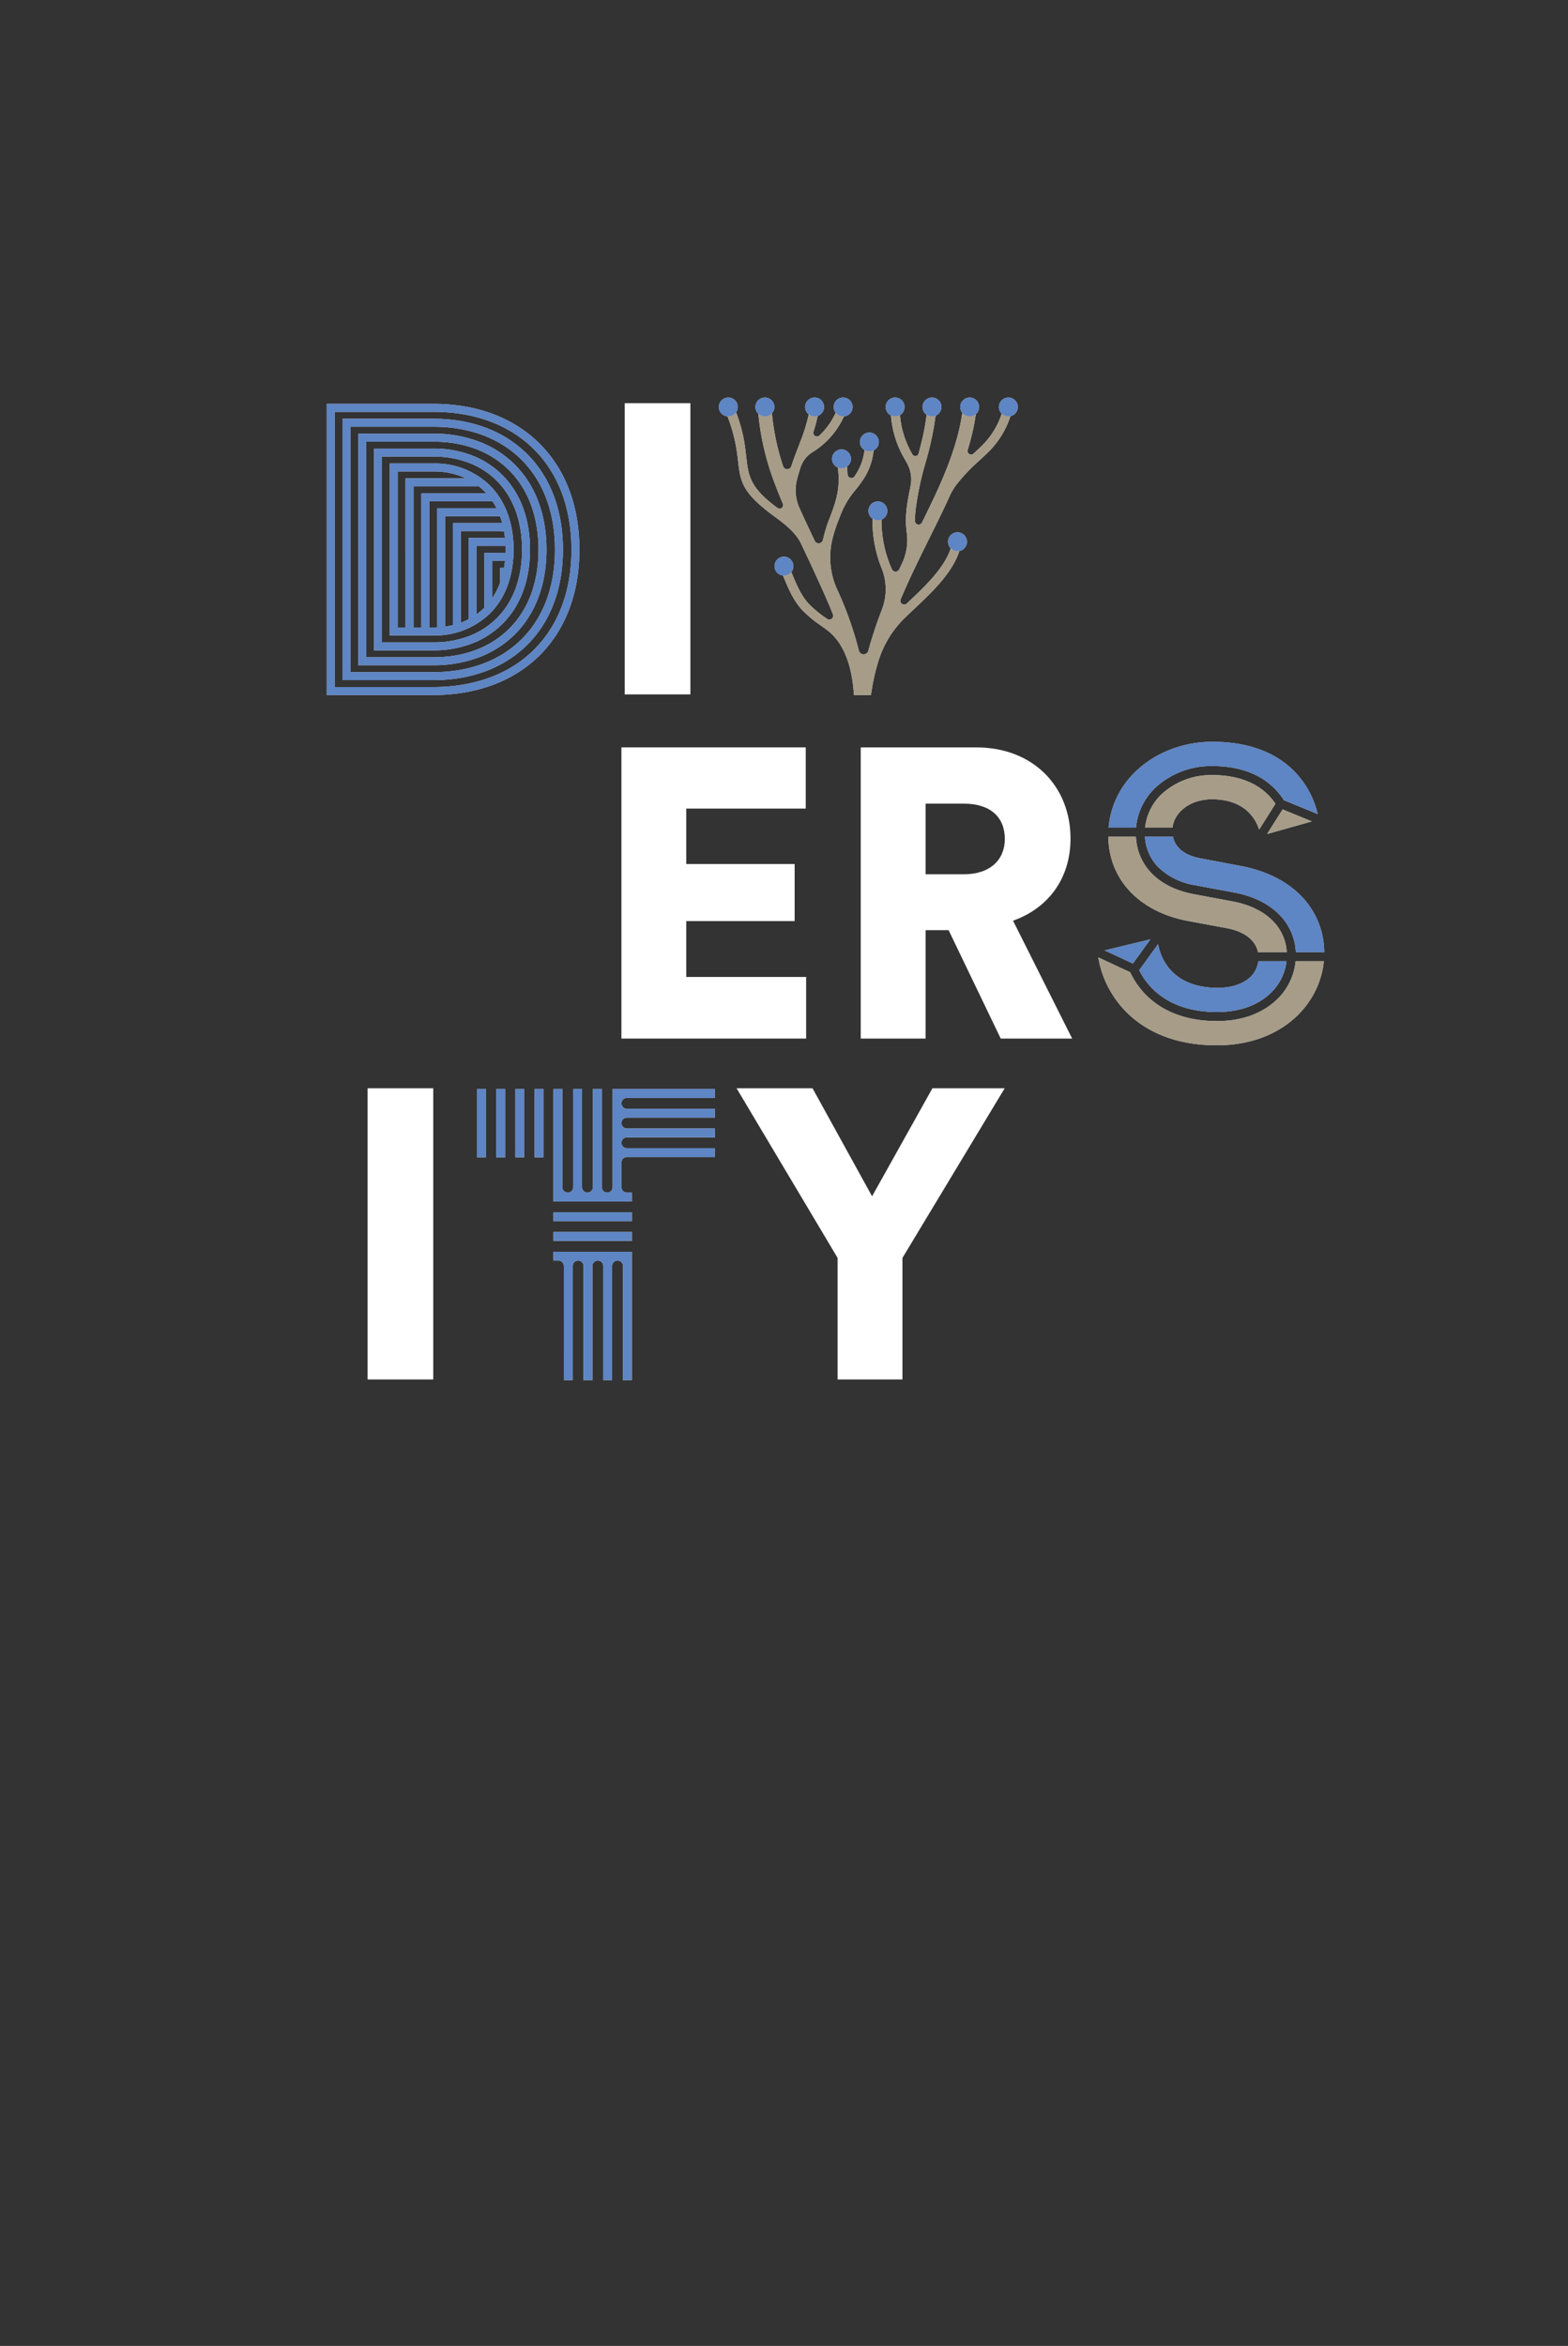 <?xml version="1.0" encoding="UTF-8"?> <svg xmlns="http://www.w3.org/2000/svg" xmlns:xlink="http://www.w3.org/1999/xlink" width="450" height="673" viewBox="0 0 450 673"><rect x="0" y="0" width="450" height="673" fill="#333333" stroke="none"/><defs><clipPath id="clip-path"><path id="Path_21986" data-name="Path 21986" d="M0-10.6H286.286V-292.488H0Z" transform="translate(0 292.488)" fill="#fff"></path></clipPath></defs><g id="diyersity" transform="translate(-892.249 -4633.445)"><rect id="bg" width="450" height="673" transform="translate(892.249 4633.445)" fill="none"></rect><path id="Path_21983" data-name="Path 21983" d="M88.748-290.8H107.6v83.537H88.748Z" transform="translate(982.785 5039.914)" fill="#fff"></path><g id="Group_3464" data-name="Group 3464" transform="translate(1070.586 4847.854)"><path id="Path_21984" data-name="Path 21984" d="M0,0H52.9V17.556H18.616V33.462h31.1V49.84h-31.1V65.863h34.4V83.537H0Z" fill="#fff"></path></g><g id="Group_3466" data-name="Group 3466" transform="translate(986 4747.487)" clip-path="url(#clip-path)"><g id="Group_3465" data-name="Group 3465" transform="translate(153.27 100.366)"><path id="Path_21985" data-name="Path 21985" d="M-.7-1.971V29.135H-19.316V-54.4H13.791c16.495,0,27.1,11.311,27.1,26.157,0,11.311-6.244,19.913-16.495,23.564L41.362,29.135h-20.5L5.9-1.971ZM22.039-28.128c0-6.244-4.124-10.132-11.781-10.132H-.7v20.265H10.258c7.657,0,11.781-4.243,11.781-10.133" transform="translate(19.316 54.402)" fill="#fff"></path></g></g><path id="Path_21987" data-name="Path 21987" d="M12.176-3.342H31.028V-86.878H12.176Z" transform="translate(985.559 5032.527)" fill="#fff"></path><g id="Group_3467" data-name="Group 3467" transform="translate(1103.643 4945.649)"><path id="Path_21988" data-name="Path 21988" d="M-2.113,0l-17.32,30.987L-36.518,0h-21.8L-29.33,48.661V83.536h18.616V48.661L18.624,0Z" transform="translate(58.315)" fill="#fff"></path></g><g id="Group_3468" data-name="Group 3468" transform="translate(1098.551 4747.488)"><path id="Path_21989" data-name="Path 21989" d="M0-.1A2.711,2.711,0,0,1,2.712-2.813,2.71,2.71,0,0,1,5.422-.1a2.711,2.711,0,0,1-2.71,2.711A2.711,2.711,0,0,1,0-.1m10.5,0a2.711,2.711,0,0,1,2.712-2.711A2.71,2.71,0,0,1,15.924-.1a2.71,2.71,0,0,1-2.71,2.711A2.712,2.712,0,0,1,10.5-.1m5.478,45.66a2.711,2.711,0,1,1,2.71,2.711,2.711,2.711,0,0,1-2.71-2.711M24.768-.1A2.712,2.712,0,0,1,27.48-2.813,2.71,2.71,0,0,1,30.19-.1a2.71,2.71,0,0,1-2.71,2.711A2.713,2.713,0,0,1,24.768-.1m7.724,14.884a2.711,2.711,0,1,1,2.71,2.711,2.71,2.71,0,0,1-2.71-2.711M32.958-.1A2.712,2.712,0,0,1,35.67-2.813,2.71,2.71,0,0,1,38.38-.1a2.71,2.71,0,0,1-2.71,2.711A2.713,2.713,0,0,1,32.958-.1m7.53,10.039a2.711,2.711,0,1,1,2.711,2.71,2.711,2.711,0,0,1-2.711-2.71m2.438,19.771a2.711,2.711,0,1,1,2.71,2.711,2.71,2.71,0,0,1-2.71-2.711M47.885-.1A2.711,2.711,0,0,1,50.6-2.813,2.711,2.711,0,0,1,53.307-.1,2.712,2.712,0,0,1,50.6,2.609,2.711,2.711,0,0,1,47.885-.1m10.567,0a2.711,2.711,0,0,1,2.712-2.711A2.71,2.71,0,0,1,63.874-.1a2.711,2.711,0,0,1-2.71,2.711A2.712,2.712,0,0,1,58.452-.1m7.327,38.659a2.711,2.711,0,1,1,2.71,2.711,2.71,2.71,0,0,1-2.71-2.711M69.283-.1a2.711,2.711,0,0,1,2.712-2.711A2.71,2.71,0,0,1,74.7-.1a2.71,2.71,0,0,1-2.71,2.711A2.712,2.712,0,0,1,69.283-.1m11.1,0a2.711,2.711,0,0,1,2.712-2.711A2.71,2.71,0,0,1,85.8-.1a2.71,2.71,0,0,1-2.71,2.711A2.712,2.712,0,0,1,80.379-.1" transform="translate(0 2.813)" fill="#e5e5e6"></path></g><g id="Group_3469" data-name="Group 3469" transform="translate(1209.272 4846.254)"><path id="Path_21990" data-name="Path 21990" d="M0-2.249,13.122-5.416,8.107,1.524ZM1.135-37.458c1.243-14.59,14.577-24.63,29.834-24.63,19.777,0,27.9,11.234,30.19,20.735l-9.726-3.995c-2.9-4.552-8.794-9.788-20.524-9.788a23.7,23.7,0,0,0-15.491,5.444A18.048,18.048,0,0,0,9-37.46H1.135Zm31.13,52.9c-5.876,0-10.9-1.29-14.942-3.836a20.369,20.369,0,0,1-7.4-8.171l5.4-7.472C16.654,2.822,21.882,8.491,32.384,8.491c6.793,0,11.138-3.058,11.713-7.655H52.2a15.029,15.029,0,0,1-5.035,9.582c-3.675,3.286-8.827,5.023-14.9,5.023Zm22.6-17.2a16.346,16.346,0,0,0-4.589-10.6c-3.082-3.219-7.575-5.455-13-6.468L25.969-20.944a19.5,19.5,0,0,1-10.778-5.379,13.6,13.6,0,0,1-3.627-8.544H19.6c.66,3.1,3.183,5.343,8.068,6.24l11.2,2.12c15.75,2.917,23.989,13,24.15,24.748H54.861Z" transform="translate(0 62.088)" fill="#e5e5e6"></path></g><g id="Group_3470" data-name="Group 3470" transform="translate(986 4749.303)"><path id="Path_21991" data-name="Path 21991" d="M0,0H30.6C42.968,0,53.463,3.893,60.949,11.259c7.579,7.458,11.585,18.027,11.585,30.566,0,25.34-16.506,41.712-42.053,41.712H0ZM30.48,81.245C42.3,81.245,52.275,77.6,59.33,70.7c7.14-6.982,10.915-16.966,10.915-28.873s-3.77-21.916-10.9-28.934C52.3,5.957,42.353,2.292,30.595,2.292H2.291V81.245ZM4.525,4.275H30.639c10.859,0,20.112,3.459,26.761,10,6.807,6.7,10.4,16.226,10.4,27.542s-3.6,20.818-10.42,27.49c-6.651,6.509-15.934,9.951-26.846,9.951H4.525Zm26.014,72.7c10.3,0,19.028-3.215,25.244-9.3,6.367-6.231,9.731-15.17,9.731-25.852s-3.361-19.646-9.722-25.908C49.581,9.8,40.885,6.566,30.639,6.566H6.816v70.4ZM9.051,8.552H30.685A36.407,36.407,0,0,1,43.555,10.78a29.185,29.185,0,0,1,10.3,6.523c6.036,5.946,9.226,14.423,9.226,24.512s-3.194,18.55-9.238,24.47a29.224,29.224,0,0,1-10.326,6.49A36.831,36.831,0,0,1,30.6,74.988H9.05ZM30.6,72.7c8.778,0,16.262-2.783,21.638-8.049,5.593-5.478,8.55-13.372,8.55-22.831s-2.955-17.375-8.543-22.881c-5.373-5.294-12.829-8.092-21.561-8.092H11.343V72.7ZM13.579,12.828H30.732A30.265,30.265,0,0,1,41.5,14.72a25.118,25.118,0,0,1,8.808,5.6c5.263,5.192,8.045,12.621,8.045,21.486S55.571,58.09,50.3,63.257a25.115,25.115,0,0,1-8.83,5.578,30.644,30.644,0,0,1-10.808,1.877H13.578Zm17.085,55.6a28.349,28.349,0,0,0,10-1.734,22.827,22.827,0,0,0,8.03-5.068c4.821-4.726,7.37-11.576,7.37-19.811s-2.546-15.1-7.363-19.853a22.833,22.833,0,0,0-8.013-5.095,27.97,27.97,0,0,0-9.958-1.743H15.87v53.3ZM18.107,17.1H30.779a22.489,22.489,0,0,1,15.987,6.244c4.49,4.435,6.864,10.817,6.864,18.457s-2.377,14.011-6.874,18.426A22.617,22.617,0,0,1,30.725,66.44H18.107Zm4.525,47.046V21.375H39.971a21.558,21.558,0,0,0-9.192-1.982H20.4V64.148Zm4.526,0v-38.5H45.8c-.21-.229-.426-.455-.648-.674a18.247,18.247,0,0,0-1.476-1.308H24.925V64.147Zm3.563,0c.324,0,.645-.008.962-.02v-34.2H48.745a19.969,19.969,0,0,0-1.156-1.984H29.449V64.146Zm3.255-.227a22.005,22.005,0,0,0,2.235-.43V34.2H50.378q-.273-1.011-.625-1.968-.457-.013-.916-.013H33.976v31.7ZM38.5,62.778a19.756,19.756,0,0,0,2.233-.994V38.47H51.165q-.1-.966-.262-1.894-1-.087-2.021-.087H38.5V62.78Zm4.528-2.4a18.277,18.277,0,0,0,2.12-1.783c.038-.038.075-.077.114-.114V42.747h6.058c.008-.314.013-.63.013-.948,0-.349-.007-.694-.016-1.037h-8.29V60.375Zm4.525-4.686a20.541,20.541,0,0,0,2.235-4.434V47.022H50.9c.112-.647.2-1.308.274-1.982H47.555V55.688Z" transform="translate(0.002)" fill="#e5e5e6"></path></g><g id="Group_3471" data-name="Group 3471" transform="translate(1101.05 4751.733)"><path id="Path_21992" data-name="Path 21992" d="M-1.363-3.049c-.5-8.136-2.782-14.853-7.6-18.549-.639-.489-1.314-.974-1.964-1.445a32.135,32.135,0,0,1-5.541-4.669c-2.393-2.719-3.781-6.063-5.124-9.3l-.135-.323a2.762,2.762,0,0,0,.3.016,2.706,2.706,0,0,0,2.1-1l.13.312c1.32,3.18,2.567,6.185,4.678,8.583a29.53,29.53,0,0,0,5.108,4.276c.087.063.2.146.335.247a1.111,1.111,0,0,0,1.692-1.3c-1.452-3.637-3.113-7.276-4.886-11.161l-.406-.892c-1.128-2.473-2.318-4.978-3.468-7.4l-.538-1.134c-1.759-3.278-4.816-5.525-7.779-7.7-6.277-4.614-8.4-7.575-9.332-10.816C-34.975-69.429-34.23-74-37.63-82.985c.073.006.147.009.224.009a2.706,2.706,0,0,0,2.231-1.174c3.4,8.991,2.43,13.754,3.881,18.138.96,2.9,2.976,5.629,8.009,9.308a1.011,1.011,0,0,0,1.529-1.213c-.739-1.741-1.45-3.5-2.115-5.264a75.449,75.449,0,0,1-4.919-20.561,2.7,2.7,0,0,0,1.887.767,2.7,2.7,0,0,0,2.007-.887A66.9,66.9,0,0,0-21.682-68.68a1.235,1.235,0,0,0,2.349,0c.606-1.875,1.313-3.714,2.008-5.527q.309-.808.616-1.611a50.376,50.376,0,0,0,2.385-7.744,2.7,2.7,0,0,0,1.686.588,2.7,2.7,0,0,0,.873-.144,40.377,40.377,0,0,1-1.209,4.53,1.051,1.051,0,0,0,1.724,1.083,20.938,20.938,0,0,0,2.293-2.562,20.938,20.938,0,0,0,2.365-3.96,2.71,2.71,0,0,0,2.143,1.051c.077,0,.153,0,.226-.009A23.544,23.544,0,0,1-6.892-78.5,23.089,23.089,0,0,1-13.21-72.75a8.089,8.089,0,0,0-3.474,4.4c-.446,1.379-.783,2.568-1.034,3.58a12.341,12.341,0,0,0,.692,7.988c1.42,3.2,2.922,6.36,4.395,9.462a1.263,1.263,0,0,0,2.39-.247,39.836,39.836,0,0,1,1.981-6.414C-6.077-59.61-5.341-62.8-5.952-68.3a2.671,2.671,0,0,0,1.033.205,2.7,2.7,0,0,0,1.544-.483c.087.777.149,1.514.185,2.221a1.108,1.108,0,0,0,2.029.555q.318-.476.595-.95a16.055,16.055,0,0,0,2.248-6.573,2.7,2.7,0,0,0,1.4.386,2.687,2.687,0,0,0,1.2-.278,18.516,18.516,0,0,1-2.6,7.76,37.986,37.986,0,0,1-2.983,4.028,25.011,25.011,0,0,0-4.052,7.1c-.154.415-.317.841-.488,1.282a36.926,36.926,0,0,0-1.894,6.134,22.167,22.167,0,0,0,1.477,13.4A102.027,102.027,0,0,1,.056-15.8a1.4,1.4,0,0,0,2.717.043q1.2-4.425,2.833-8.967.528-1.459,1.081-2.892a16.092,16.092,0,0,0-.1-11.8A36.52,36.52,0,0,1,3.968-53.649a2.694,2.694,0,0,0,1.545.484,2.7,2.7,0,0,0,1.046-.209A33.947,33.947,0,0,0,9.532-39.127a1.161,1.161,0,0,0,2.112.01q.373-.8.748-1.586a15.755,15.755,0,0,0,1.4-9.014,26.885,26.885,0,0,1-.066-6.427c.175-1.846.713-4.673,1.158-6.825a9.569,9.569,0,0,0-1.053-6.665c-.112-.195-.224-.39-.337-.586-.338-.593-.69-1.206-1.017-1.828A29.153,29.153,0,0,1,9.258-83.266a2.693,2.693,0,0,0,1.215.289,2.7,2.7,0,0,0,1.379-.377,26.519,26.519,0,0,0,2.918,10.1c.114.218.36.658.638,1.151a.975.975,0,0,0,1.794-.231c.266-1.01.553-2.125.731-2.844A64.319,64.319,0,0,0,19.5-83.458a2.7,2.7,0,0,0,1.544.482,2.657,2.657,0,0,0,1.026-.2A91.978,91.978,0,0,1,19.2-69.742,86.538,86.538,0,0,0,16.3-55.9c-.1,1.031-.148,2-.148,2.906a1.063,1.063,0,0,0,2.017.472c1.4-2.853,3.341-6.85,4.418-9.226,3.364-7.427,6.081-14.76,7.154-22.258a2.7,2.7,0,0,0,2.123,1.028,2.7,2.7,0,0,0,1.752-.642,64.76,64.76,0,0,1-2.333,10.251A1.034,1.034,0,0,0,33-72.333c.72-.668,1.4-1.3,2.044-1.924a22.825,22.825,0,0,0,6.009-9.5,2.7,2.7,0,0,0,1.9.782,2.659,2.659,0,0,0,.6-.07,25.306,25.306,0,0,1-6.72,10.653c-.664.641-1.351,1.28-2.079,1.956a52.664,52.664,0,0,0-6.836,7.212,18.755,18.755,0,0,0-1.9,3.3C24.245-56,22.291-52.057,20.3-48.054,17.5-42.4,14.624-36.6,12.054-30.519A1.092,1.092,0,0,0,13.811-29.3l.457-.433c4.834-4.561,10.275-9.7,12.16-15.391a2.7,2.7,0,0,0,1.93.81,2.822,2.822,0,0,0,.551-.055c-2.071,6.339-7.784,11.733-12.86,16.522-1.1,1.038-2.183,2.06-3.2,3.063A29.238,29.238,0,0,0,5.641-12.712a58.359,58.359,0,0,0-2.1,9.669H-1.372Z" transform="translate(37.63 84.15)" fill="#e5e5e6"></path></g><g id="Group_3472" data-name="Group 3472" transform="translate(1207.45 4855.797)"><path id="Path_21993" data-name="Path 21993" d="M-1.277-2.914c-22.109,0-32.122-13.714-33.969-25.222l9.153,4.26a22.949,22.949,0,0,0,8.61,9.776c4.459,2.811,9.952,4.235,16.324,4.235,6.722,0,12.473-1.965,16.629-5.683a17.557,17.557,0,0,0,5.912-11.514h8.1C28.309-14.749,17.5-2.914-1.275-2.914ZM1.787-36.492-9.641-38.613c-14-2.684-22.571-11.955-22.737-24.149h7.922c.47,8.466,6.568,14.585,16.52,16.47L3.374-44.173c4.884.915,8.895,2.889,11.6,5.713a13.787,13.787,0,0,1,3.867,8.805H10.584c-.726-3.445-3.95-5.91-8.8-6.837m-4.361-37c-6.534,0-10.883,3.854-11.378,8.134h-7.864a15.506,15.506,0,0,1,5.5-10.265,21.114,21.114,0,0,1,13.8-4.82c5.8,0,13.557,1.451,18.11,8.24l-4.681,7.423C9.71-68.616,6.135-73.49-2.574-73.49m20.221,2.9,8.389,3.445L13.193-63.528Z" transform="translate(35.246 80.441)" fill="#e5e5e6"></path></g><path id="Path_21994" data-name="Path 21994" d="M44.8-86.651h2.547v19.588H44.8Zm5.489,0h2.547v19.588H50.287Zm5.49,0h2.547v19.588H55.776Zm5.49,0h2.547v19.588H61.266Zm5.443,0h2.6L69.26-58.5a1.557,1.557,0,0,0,1.555,1.556A1.553,1.553,0,0,0,72.37-58.5V-86.648h2.548V-58.5a1.552,1.552,0,0,0,1.553,1.553A1.554,1.554,0,0,0,78.026-58.5V-86.648h2.547V-58.5a1.553,1.553,0,0,0,1.554,1.553A1.553,1.553,0,0,0,83.681-58.5V-86.648H113.03V-84.1H87.781a1.555,1.555,0,0,0-1.553,1.555v0a1.553,1.553,0,0,0,1.553,1.554H113.03v2.547H87.781a1.553,1.553,0,0,0-1.553,1.555v0a1.553,1.553,0,0,0,1.553,1.555H113.03v2.547H87.781a1.552,1.552,0,0,0-1.553,1.553v0a1.553,1.553,0,0,0,1.553,1.555H113.03v2.547H87.781a1.552,1.552,0,0,0-1.553,1.553V-58.5a1.553,1.553,0,0,0,1.553,1.554h1.425V-54.4h-22.5Zm2.978,50.776a1.556,1.556,0,0,0-1.556-1.556H66.707v-2.547h22.5V-3.142H86.66V-35.874a1.555,1.555,0,0,0-1.555-1.556,1.556,1.556,0,0,0-1.556,1.556V-3.141H81V-35.873a1.556,1.556,0,0,0-1.556-1.556,1.557,1.557,0,0,0-1.556,1.556V-3.14H75.345V-35.872a1.555,1.555,0,0,0-1.555-1.555,1.554,1.554,0,0,0-1.555,1.555V-3.139H69.687ZM66.709-51.29h22.5v2.547h-22.5Zm0,5.659h22.5v2.547h-22.5Z" transform="translate(984.377 5032.518)" fill="#e5e5e6"></path><g id="Group_3473" data-name="Group 3473" transform="translate(1098.551 4747.488)"><path id="Path_21995" data-name="Path 21995" d="M0-.1A2.711,2.711,0,0,1,2.712-2.813,2.71,2.71,0,0,1,5.422-.1a2.711,2.711,0,0,1-2.71,2.711A2.711,2.711,0,0,1,0-.1m10.5,0a2.711,2.711,0,0,1,2.712-2.711A2.71,2.71,0,0,1,15.924-.1a2.71,2.71,0,0,1-2.71,2.711A2.712,2.712,0,0,1,10.5-.1m5.478,45.66a2.711,2.711,0,1,1,2.71,2.711,2.711,2.711,0,0,1-2.71-2.711M24.768-.1A2.712,2.712,0,0,1,27.48-2.813,2.71,2.71,0,0,1,30.19-.1a2.71,2.71,0,0,1-2.71,2.711A2.713,2.713,0,0,1,24.768-.1m7.724,14.884a2.711,2.711,0,1,1,2.71,2.711,2.71,2.71,0,0,1-2.71-2.711M32.958-.1A2.712,2.712,0,0,1,35.67-2.813,2.71,2.71,0,0,1,38.38-.1a2.71,2.71,0,0,1-2.71,2.711A2.713,2.713,0,0,1,32.958-.1m7.53,10.039a2.711,2.711,0,1,1,2.711,2.71,2.711,2.711,0,0,1-2.711-2.71m2.438,19.771a2.711,2.711,0,1,1,2.71,2.711,2.71,2.71,0,0,1-2.71-2.711M47.885-.1A2.711,2.711,0,0,1,50.6-2.813,2.711,2.711,0,0,1,53.307-.1,2.712,2.712,0,0,1,50.6,2.609,2.711,2.711,0,0,1,47.885-.1m10.567,0a2.711,2.711,0,0,1,2.712-2.711A2.71,2.71,0,0,1,63.874-.1a2.711,2.711,0,0,1-2.71,2.711A2.712,2.712,0,0,1,58.452-.1m7.327,38.659a2.711,2.711,0,1,1,2.71,2.711,2.71,2.71,0,0,1-2.71-2.711M69.283-.1a2.711,2.711,0,0,1,2.712-2.711A2.71,2.71,0,0,1,74.7-.1a2.71,2.71,0,0,1-2.71,2.711A2.712,2.712,0,0,1,69.283-.1m11.1,0a2.711,2.711,0,0,1,2.712-2.711A2.71,2.71,0,0,1,85.8-.1a2.71,2.71,0,0,1-2.71,2.711A2.712,2.712,0,0,1,80.379-.1" transform="translate(0 2.813)" fill="#5e85c4"></path></g><g id="Group_3474" data-name="Group 3474" transform="translate(1209.272 4846.254)"><path id="Path_21996" data-name="Path 21996" d="M0-2.249,13.122-5.416,8.107,1.524ZM1.135-37.458c1.243-14.59,14.577-24.63,29.834-24.63,19.777,0,27.9,11.234,30.19,20.735l-9.726-3.995c-2.9-4.552-8.794-9.788-20.524-9.788a23.7,23.7,0,0,0-15.491,5.444A18.048,18.048,0,0,0,9-37.46H1.135Zm31.13,52.9c-5.876,0-10.9-1.29-14.942-3.836a20.369,20.369,0,0,1-7.4-8.171l5.4-7.472C16.654,2.822,21.882,8.491,32.384,8.491c6.793,0,11.138-3.058,11.713-7.655H52.2a15.029,15.029,0,0,1-5.035,9.582c-3.675,3.286-8.827,5.023-14.9,5.023Zm22.6-17.2a16.346,16.346,0,0,0-4.589-10.6c-3.082-3.219-7.575-5.455-13-6.468L25.969-20.944a19.5,19.5,0,0,1-10.778-5.379,13.6,13.6,0,0,1-3.627-8.544H19.6c.66,3.1,3.183,5.343,8.068,6.24l11.2,2.12c15.75,2.917,23.989,13,24.15,24.748H54.861Z" transform="translate(0 62.088)" fill="#5e85c4"></path></g><g id="Group_3475" data-name="Group 3475" transform="translate(986 4749.303)"><path id="Path_21997" data-name="Path 21997" d="M0,0H30.6C42.968,0,53.463,3.893,60.949,11.259c7.579,7.458,11.585,18.027,11.585,30.566,0,25.34-16.506,41.712-42.053,41.712H0ZM30.48,81.245C42.3,81.245,52.275,77.6,59.33,70.7c7.14-6.982,10.915-16.966,10.915-28.873s-3.77-21.916-10.9-28.934C52.3,5.957,42.353,2.292,30.595,2.292H2.291V81.245ZM4.525,4.275H30.639c10.859,0,20.112,3.459,26.761,10,6.807,6.7,10.4,16.226,10.4,27.542s-3.6,20.818-10.42,27.49c-6.651,6.509-15.934,9.951-26.846,9.951H4.525Zm26.014,72.7c10.3,0,19.028-3.215,25.244-9.3,6.367-6.231,9.731-15.17,9.731-25.852s-3.361-19.646-9.722-25.908C49.581,9.8,40.885,6.566,30.639,6.566H6.816v70.4ZM9.051,8.552H30.685A36.407,36.407,0,0,1,43.555,10.78a29.185,29.185,0,0,1,10.3,6.523c6.036,5.946,9.226,14.423,9.226,24.512s-3.194,18.55-9.238,24.47a29.224,29.224,0,0,1-10.326,6.49A36.831,36.831,0,0,1,30.6,74.988H9.05ZM30.6,72.7c8.778,0,16.262-2.783,21.638-8.049,5.593-5.478,8.55-13.372,8.55-22.831s-2.955-17.375-8.543-22.881c-5.373-5.294-12.829-8.092-21.561-8.092H11.343V72.7ZM13.579,12.828H30.732A30.265,30.265,0,0,1,41.5,14.72a25.118,25.118,0,0,1,8.808,5.6c5.263,5.192,8.045,12.621,8.045,21.486S55.571,58.09,50.3,63.257a25.115,25.115,0,0,1-8.83,5.578,30.644,30.644,0,0,1-10.808,1.877H13.578Zm17.085,55.6a28.349,28.349,0,0,0,10-1.734,22.827,22.827,0,0,0,8.03-5.068c4.821-4.726,7.37-11.576,7.37-19.811s-2.546-15.1-7.363-19.853a22.833,22.833,0,0,0-8.013-5.095,27.97,27.97,0,0,0-9.958-1.743H15.87v53.3ZM18.107,17.1H30.779a22.489,22.489,0,0,1,15.987,6.244c4.49,4.435,6.864,10.817,6.864,18.457s-2.377,14.011-6.874,18.426A22.617,22.617,0,0,1,30.725,66.44H18.107Zm4.525,47.046V21.375H39.971a21.558,21.558,0,0,0-9.192-1.982H20.4V64.148Zm4.526,0v-38.5H45.8c-.21-.229-.426-.455-.648-.674a18.247,18.247,0,0,0-1.476-1.308H24.925V64.147Zm3.563,0c.324,0,.645-.008.962-.02v-34.2H48.745a19.969,19.969,0,0,0-1.156-1.984H29.449V64.146Zm3.255-.227a22.005,22.005,0,0,0,2.235-.43V34.2H50.378q-.273-1.011-.625-1.968-.457-.013-.916-.013H33.976v31.7ZM38.5,62.778a19.756,19.756,0,0,0,2.233-.994V38.47H51.165q-.1-.966-.262-1.894-1-.087-2.021-.087H38.5V62.78Zm4.528-2.4a18.277,18.277,0,0,0,2.12-1.783c.038-.038.075-.077.114-.114V42.747h6.058c.008-.314.013-.63.013-.948,0-.349-.007-.694-.016-1.037h-8.29V60.375Zm4.525-4.686a20.541,20.541,0,0,0,2.235-4.434V47.022H50.9c.112-.647.2-1.308.274-1.982H47.555V55.688Z" transform="translate(0.002)" fill="#5e85c4"></path></g><g id="Group_3476" data-name="Group 3476" transform="translate(1101.05 4751.733)"><path id="Path_21998" data-name="Path 21998" d="M-1.363-3.049c-.5-8.136-2.782-14.853-7.6-18.549-.639-.489-1.314-.974-1.964-1.445a32.135,32.135,0,0,1-5.541-4.669c-2.393-2.719-3.781-6.063-5.124-9.3l-.135-.323a2.762,2.762,0,0,0,.3.016,2.706,2.706,0,0,0,2.1-1l.13.312c1.32,3.18,2.567,6.185,4.678,8.583a29.53,29.53,0,0,0,5.108,4.276c.087.063.2.146.335.247a1.111,1.111,0,0,0,1.692-1.3c-1.452-3.637-3.113-7.276-4.886-11.161l-.406-.892c-1.128-2.473-2.318-4.978-3.468-7.4l-.538-1.134c-1.759-3.278-4.816-5.525-7.779-7.7-6.277-4.614-8.4-7.575-9.332-10.816C-34.975-69.429-34.23-74-37.63-82.985c.073.006.147.009.224.009a2.706,2.706,0,0,0,2.231-1.174c3.4,8.991,2.43,13.754,3.881,18.138.96,2.9,2.976,5.629,8.009,9.308a1.011,1.011,0,0,0,1.529-1.213c-.739-1.741-1.45-3.5-2.115-5.264a75.449,75.449,0,0,1-4.919-20.561,2.7,2.7,0,0,0,1.887.767,2.7,2.7,0,0,0,2.007-.887A66.9,66.9,0,0,0-21.682-68.68a1.235,1.235,0,0,0,2.349,0c.606-1.875,1.313-3.714,2.008-5.527q.309-.808.616-1.611a50.376,50.376,0,0,0,2.385-7.744,2.7,2.7,0,0,0,1.686.588,2.7,2.7,0,0,0,.873-.144,40.377,40.377,0,0,1-1.209,4.53,1.051,1.051,0,0,0,1.724,1.083,20.938,20.938,0,0,0,2.293-2.562,20.938,20.938,0,0,0,2.365-3.96,2.71,2.71,0,0,0,2.143,1.051c.077,0,.153,0,.226-.009A23.544,23.544,0,0,1-6.892-78.5,23.089,23.089,0,0,1-13.21-72.75a8.089,8.089,0,0,0-3.474,4.4c-.446,1.379-.783,2.568-1.034,3.58a12.341,12.341,0,0,0,.692,7.988c1.42,3.2,2.922,6.36,4.395,9.462a1.263,1.263,0,0,0,2.39-.247,39.836,39.836,0,0,1,1.981-6.414C-6.077-59.61-5.341-62.8-5.952-68.3a2.671,2.671,0,0,0,1.033.205,2.7,2.7,0,0,0,1.544-.483c.087.777.149,1.514.185,2.221a1.108,1.108,0,0,0,2.029.555q.318-.476.595-.95a16.055,16.055,0,0,0,2.248-6.573,2.7,2.7,0,0,0,1.4.386,2.687,2.687,0,0,0,1.2-.278,18.516,18.516,0,0,1-2.6,7.76,37.986,37.986,0,0,1-2.983,4.028,25.011,25.011,0,0,0-4.052,7.1c-.154.415-.317.841-.488,1.282a36.926,36.926,0,0,0-1.894,6.134,22.167,22.167,0,0,0,1.477,13.4A102.027,102.027,0,0,1,.056-15.8a1.4,1.4,0,0,0,2.717.043q1.2-4.425,2.833-8.967.528-1.459,1.081-2.892a16.092,16.092,0,0,0-.1-11.8A36.52,36.52,0,0,1,3.968-53.649a2.694,2.694,0,0,0,1.545.484,2.7,2.7,0,0,0,1.046-.209A33.947,33.947,0,0,0,9.532-39.127a1.161,1.161,0,0,0,2.112.01q.373-.8.748-1.586a15.755,15.755,0,0,0,1.4-9.014,26.885,26.885,0,0,1-.066-6.427c.175-1.846.713-4.673,1.158-6.825a9.569,9.569,0,0,0-1.053-6.665c-.112-.195-.224-.39-.337-.586-.338-.593-.69-1.206-1.017-1.828A29.153,29.153,0,0,1,9.258-83.266a2.693,2.693,0,0,0,1.215.289,2.7,2.7,0,0,0,1.379-.377,26.519,26.519,0,0,0,2.918,10.1c.114.218.36.658.638,1.151a.975.975,0,0,0,1.794-.231c.266-1.01.553-2.125.731-2.844A64.319,64.319,0,0,0,19.5-83.458a2.7,2.7,0,0,0,1.544.482,2.657,2.657,0,0,0,1.026-.2A91.978,91.978,0,0,1,19.2-69.742,86.538,86.538,0,0,0,16.3-55.9c-.1,1.031-.148,2-.148,2.906a1.063,1.063,0,0,0,2.017.472c1.4-2.853,3.341-6.85,4.418-9.226,3.364-7.427,6.081-14.76,7.154-22.258a2.7,2.7,0,0,0,2.123,1.028,2.7,2.7,0,0,0,1.752-.642,64.76,64.76,0,0,1-2.333,10.251A1.034,1.034,0,0,0,33-72.333c.72-.668,1.4-1.3,2.044-1.924a22.825,22.825,0,0,0,6.009-9.5,2.7,2.7,0,0,0,1.9.782,2.659,2.659,0,0,0,.6-.07,25.306,25.306,0,0,1-6.72,10.653c-.664.641-1.351,1.28-2.079,1.956a52.664,52.664,0,0,0-6.836,7.212,18.755,18.755,0,0,0-1.9,3.3C24.245-56,22.291-52.057,20.3-48.054,17.5-42.4,14.624-36.6,12.054-30.519A1.092,1.092,0,0,0,13.811-29.3l.457-.433c4.834-4.561,10.275-9.7,12.16-15.391a2.7,2.7,0,0,0,1.93.81,2.822,2.822,0,0,0,.551-.055c-2.071,6.339-7.784,11.733-12.86,16.522-1.1,1.038-2.183,2.06-3.2,3.063A29.238,29.238,0,0,0,5.641-12.712a58.359,58.359,0,0,0-2.1,9.669H-1.372Z" transform="translate(37.63 84.15)" fill="#a69c88"></path></g><g id="Group_3477" data-name="Group 3477" transform="translate(1207.45 4855.797)"><path id="Path_21999" data-name="Path 21999" d="M-1.277-2.914c-22.109,0-32.122-13.714-33.969-25.222l9.153,4.26a22.949,22.949,0,0,0,8.61,9.776c4.459,2.811,9.952,4.235,16.324,4.235,6.722,0,12.473-1.965,16.629-5.683a17.557,17.557,0,0,0,5.912-11.514h8.1C28.309-14.749,17.5-2.914-1.275-2.914ZM1.787-36.492-9.641-38.613c-14-2.684-22.571-11.955-22.737-24.149h7.922c.47,8.466,6.568,14.585,16.52,16.47L3.374-44.173c4.884.915,8.895,2.889,11.6,5.713a13.787,13.787,0,0,1,3.867,8.805H10.584c-.726-3.445-3.95-5.91-8.8-6.837m-4.361-37c-6.534,0-10.883,3.854-11.378,8.134h-7.864a15.506,15.506,0,0,1,5.5-10.265,21.114,21.114,0,0,1,13.8-4.82c5.8,0,13.557,1.451,18.11,8.24l-4.681,7.423C9.71-68.616,6.135-73.49-2.574-73.49m20.221,2.9,8.389,3.445L13.193-63.528Z" transform="translate(35.246 80.441)" fill="#a69c88"></path></g><path id="Path_22000" data-name="Path 22000" d="M44.8-86.651h2.547v19.588H44.8Zm5.489,0h2.547v19.588H50.287Zm5.49,0h2.547v19.588H55.776Zm5.49,0h2.547v19.588H61.266Zm5.443,0h2.6L69.26-58.5a1.557,1.557,0,0,0,1.555,1.556A1.553,1.553,0,0,0,72.37-58.5V-86.648h2.548V-58.5a1.552,1.552,0,0,0,1.553,1.553A1.554,1.554,0,0,0,78.026-58.5V-86.648h2.547V-58.5a1.553,1.553,0,0,0,1.554,1.553A1.553,1.553,0,0,0,83.681-58.5V-86.648H113.03V-84.1H87.781a1.555,1.555,0,0,0-1.553,1.555v0a1.553,1.553,0,0,0,1.553,1.554H113.03v2.547H87.781a1.553,1.553,0,0,0-1.553,1.555v0a1.553,1.553,0,0,0,1.553,1.555H113.03v2.547H87.781a1.552,1.552,0,0,0-1.553,1.553v0a1.553,1.553,0,0,0,1.553,1.555H113.03v2.547H87.781a1.552,1.552,0,0,0-1.553,1.553V-58.5a1.553,1.553,0,0,0,1.553,1.554h1.425V-54.4h-22.5Zm2.978,50.776a1.556,1.556,0,0,0-1.556-1.556H66.707v-2.547h22.5V-3.142H86.66V-35.874a1.555,1.555,0,0,0-1.555-1.556,1.556,1.556,0,0,0-1.556,1.556V-3.141H81V-35.873a1.556,1.556,0,0,0-1.556-1.556,1.557,1.557,0,0,0-1.556,1.556V-3.14H75.345V-35.872a1.555,1.555,0,0,0-1.555-1.555,1.554,1.554,0,0,0-1.555,1.555V-3.139H69.687ZM66.709-51.29h22.5v2.547h-22.5Zm0,5.659h22.5v2.547h-22.5Z" transform="translate(984.377 5032.518)" fill="#5e85c4"></path><path id="Path_22001" data-name="Path 22001" d="M0-10.6H286.286V-292.488H0Z" transform="translate(986 5039.976)" fill="none"></path></g></svg> 